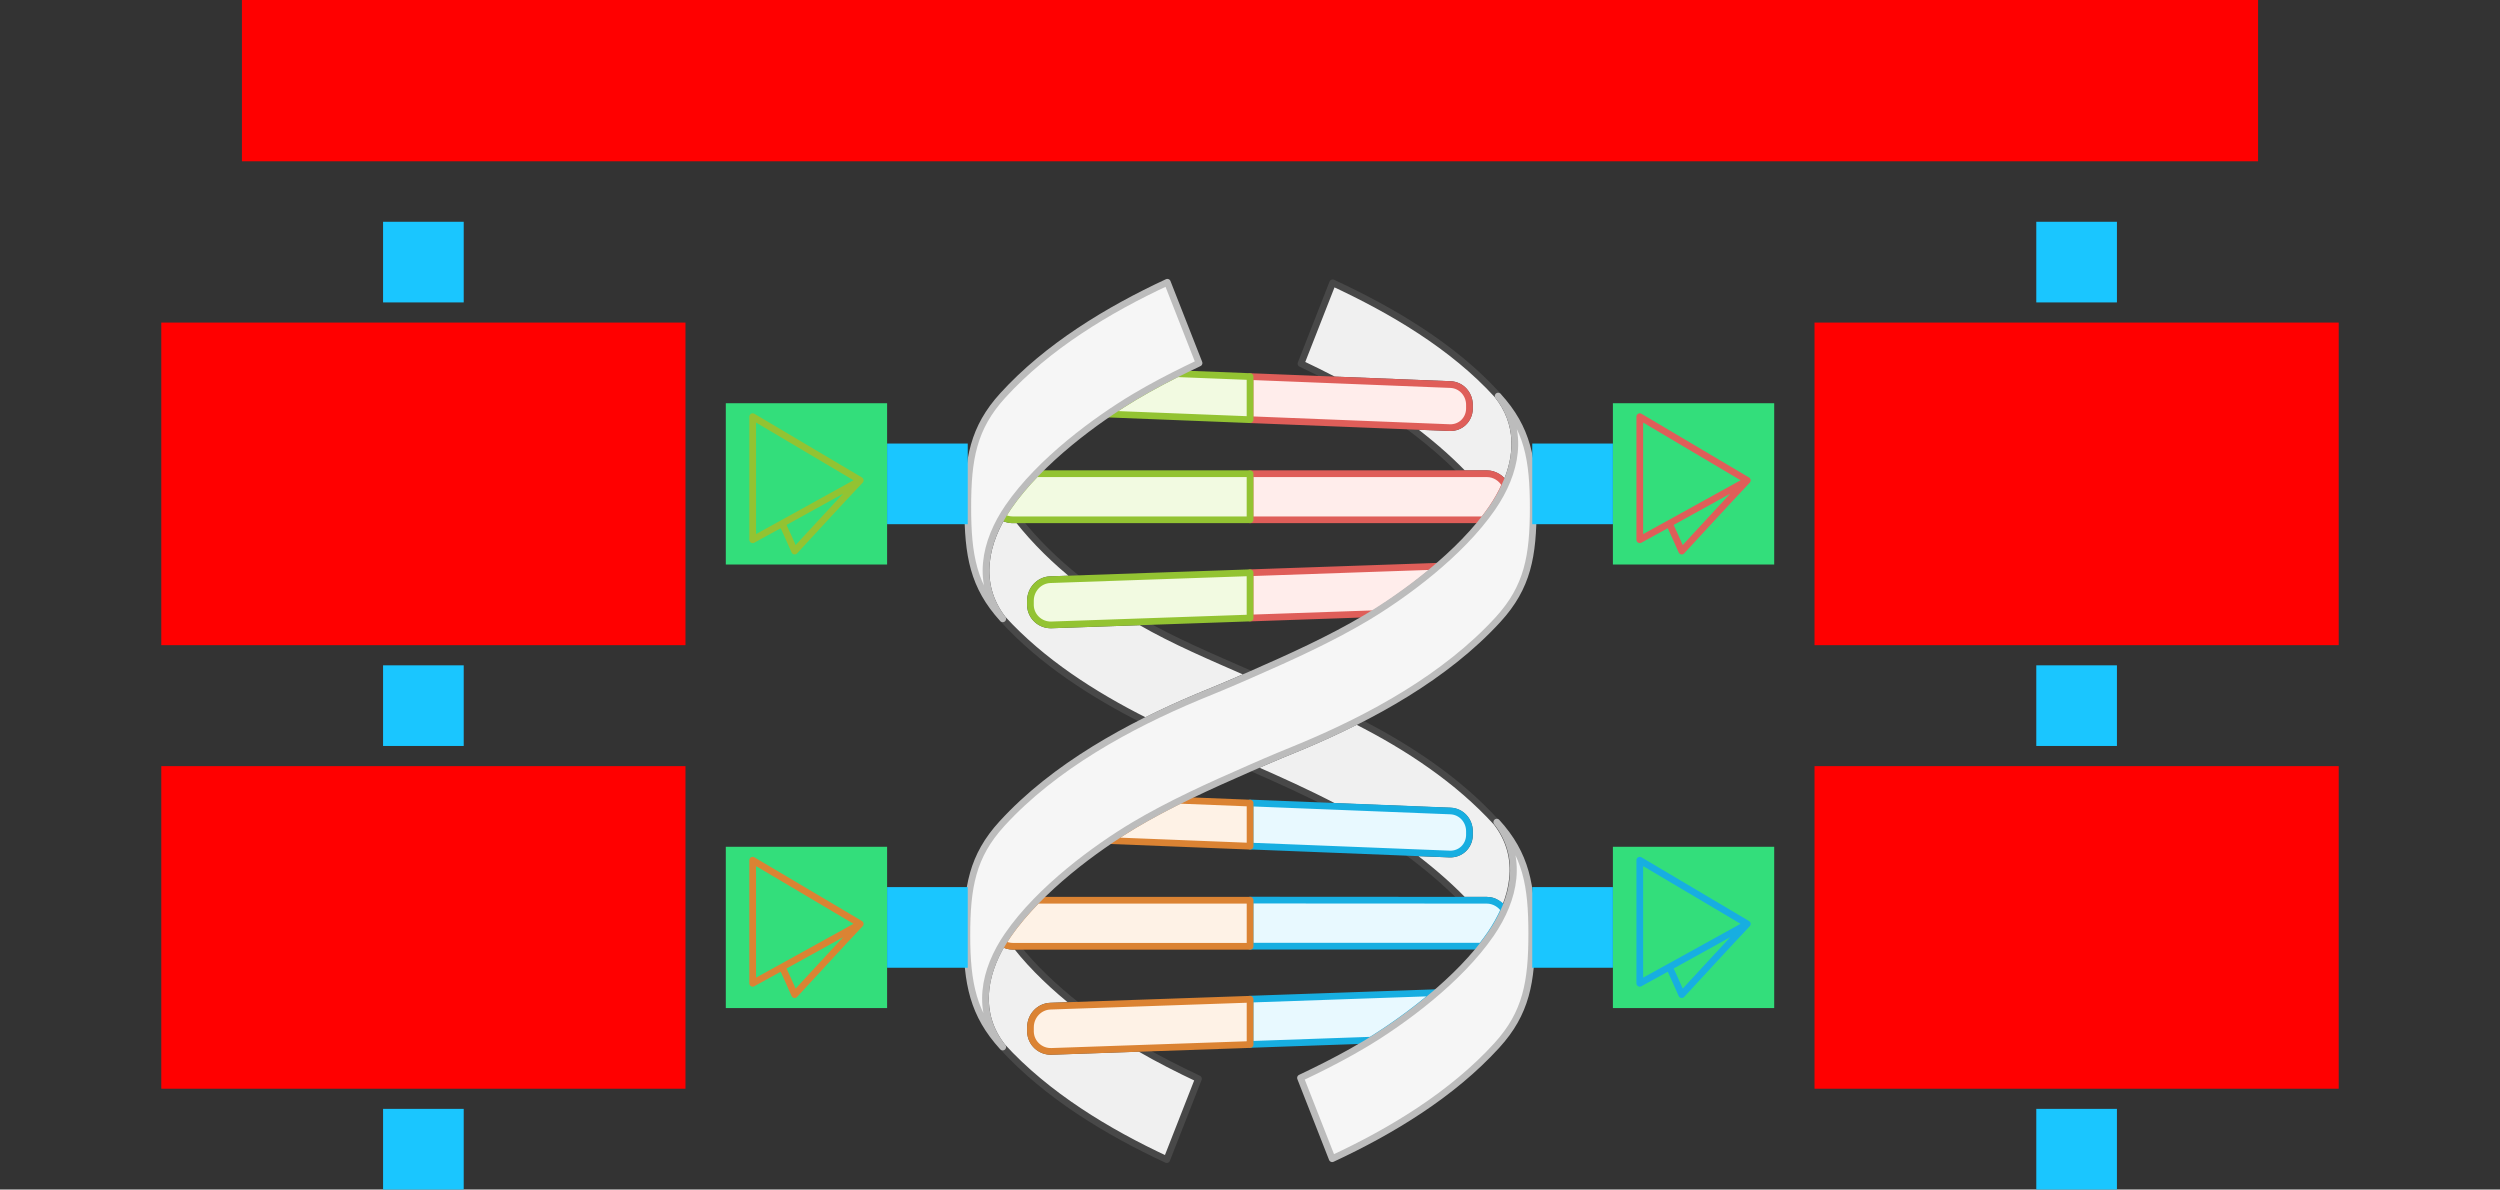<svg xmlns="http://www.w3.org/2000/svg" width="744" height="354"><rect width="100%" height="100%" fill="#333333" stroke="none"/>    <g id="pillars-dna-v1--family--4">        <g id="lines">            <g id="g-back">                <g id="cu">                    <g id="cu_1" >                        <path id="Subtract" transform="translate(293.27, 280.707)" fill="#f0f0f0" d="M5.033 0 C5.963 0.571 7.047 0.903 8.19 0.903 L9.21 0.903 C14.244 7.316 20.685 13.307 27.142 18.442 L19.31 18.719 C15.981 18.852 13.41 21.667 13.41 25.001 L13.41 26.411 C13.543 29.738 16.367 32.307 19.697 32.18 L45.903 31.268 C51.43 34.472 57.293 37.453 63.386 40.335 L53.958 64.388 C36.357 56.207 18.231 45.255 4.951 30.682 C-2.491 21.051 -0.777 9.766 5.033 0 Z"></path>
                        <path id="Subtract_1" transform="translate(293.27, 280.707)" fill="none" stroke="#484848" stroke-width="2" stroke-linejoin="round" stroke-linecap="round" stroke-miterlimit="22.926"  d="M 5.033 0 C 5.963 0.571 7.047 0.903 8.19 0.903 L 9.21 0.903 C 14.244 7.316 20.685 13.307 27.142 18.442 L 19.31 18.719 C 15.981 18.852 13.41 21.667 13.41 25.001 L 13.41 26.411 C 13.543 29.738 16.367 32.307 19.697 32.18 L 45.903 31.268 C 51.43 34.472 57.293 37.453 63.386 40.335 L 53.958 64.388 C 36.357 56.207 18.231 45.255 4.951 30.682 C -2.491 21.051 -0.777 9.766 5.033 0 Z"></path></g>
                    <g id="cu_2" >                        <path id="Subtract_2" transform="translate(293.439, 150.966)" fill="#f0f0f0" d="M4.964 33.204 C-3.093 22.777 -0.463 10.263 6.583 0 C6.035 0.817 5.28 2.01 4.79 2.851 C6.307 3.725 7.274 3.725 8.377 3.725 L9.562 3.725 C14.604 10.139 20.759 16.133 27.218 21.265 L19.116 21.545 C15.786 21.678 13.216 24.492 13.216 27.826 L13.216 29.237 C13.349 32.564 16.173 35.132 19.502 35.006 L45.993 34.088 C55.968 39.866 67.038 44.523 78.576 49.579 L78.908 49.725 L78.576 49.871 C72.478 52.568 67.116 54.783 63.035 56.446 C57.916 58.595 52.67 60.976 47.436 63.609 C31.972 55.829 16.6 45.972 4.964 33.204 Z M125.536 102.7 L137.918 103.202 C141.127 103.328 143.741 100.93 143.867 97.723 L143.867 96.445 C143.867 93.238 141.437 90.55 138.227 90.416 L103.497 89.034 C95.731 84.988 87.45 81.24 78.907 77.494 C84.869 74.863 90.108 72.699 94.115 71.066 C99.423 68.837 104.868 66.36 110.294 63.609 C125.561 71.348 140.431 81.192 151.922 93.802 C160.021 104.284 157.147 116.789 150.078 127.099 C150.073 127.091 150.067 127.083 150.061 127.075 C150.067 127.066 150.073 127.058 150.078 127.05 C151.614 124.81 152.946 122.469 154.007 120.07 C152.928 118.227 151.299 116.949 149.065 116.949 L142.048 116.949 C136.949 111.681 131.097 106.808 125.536 102.7 Z"></path>
                        <path id="Subtract_3" transform="translate(293.439, 150.966)" fill="none" stroke="#484848" stroke-width="2" stroke-linejoin="round" stroke-linecap="round" stroke-miterlimit="22.926"  d="M 4.964 33.204 C -3.093 22.777 -0.463 10.263 6.583 0 C 6.035 0.817 5.28 2.01 4.79 2.851 C 6.307 3.725 7.274 3.725 8.377 3.725 L 9.562 3.725 C 14.604 10.139 20.759 16.133 27.218 21.265 L 19.116 21.545 C 15.786 21.678 13.216 24.492 13.216 27.826 L 13.216 29.237 C 13.349 32.564 16.173 35.132 19.502 35.006 L 45.993 34.088 C 55.968 39.866 67.038 44.523 78.576 49.579 L 78.908 49.725 L 78.576 49.871 C 72.478 52.568 67.116 54.783 63.035 56.446 C 57.916 58.595 52.67 60.976 47.436 63.609 C 31.972 55.829 16.6 45.972 4.964 33.204 Z M 125.536 102.7 L 137.918 103.201 C 141.127 103.328 143.741 100.93 143.868 97.723 L 143.868 96.445 C 143.868 93.238 141.437 90.55 138.227 90.416 L 103.497 89.034 C 95.731 84.988 87.45 81.24 78.907 77.494 C 84.869 74.863 90.108 72.699 94.115 71.066 C 99.423 68.837 104.868 66.36 110.294 63.609 C 125.561 71.348 140.431 81.192 151.922 93.802 C 160.022 104.284 157.147 116.789 150.078 127.099 C 150.073 127.091 150.067 127.083 150.061 127.075 C 150.067 127.066 150.073 127.058 150.078 127.05 C 151.614 124.81 152.946 122.469 154.007 120.07 C 152.928 118.227 151.299 116.949 149.065 116.949 L 142.048 116.949 C 136.949 111.681 131.097 106.808 125.536 102.7 Z"></path></g>
                    <g id="cu_3" >                        <path id="Subtract_4" transform="translate(387.175, 84.166)" fill="#f0f0f0" d="M9.787 28.898 L44.491 30.279 C47.701 30.412 50.132 33.101 50.132 36.308 L50.132 37.585 C50.005 40.793 47.441 43.221 44.231 43.095 L31.883 42.603 C37.443 46.713 43.228 51.544 48.325 56.812 L55.329 56.812 C57.57 56.812 59.754 58.229 60.83 60.08 C64.644 51.672 65.206 41.826 58.435 33.386 C45.156 18.814 27.03 8.181 9.428 0 L0 24.053 C3.337 25.632 6.606 27.24 9.787 28.898 Z"></path>
                        <path id="Subtract_5" transform="translate(387.175, 84.166)" fill="none" stroke="#484848" stroke-width="2" stroke-linejoin="round" stroke-linecap="round" stroke-miterlimit="22.926"  d="M 9.787 28.898 L 44.491 30.279 C 47.701 30.412 50.132 33.101 50.132 36.308 L 50.132 37.585 C 50.005 40.793 47.441 43.221 44.231 43.095 L 31.883 42.603 C 37.443 46.713 43.228 51.544 48.325 56.812 L 55.329 56.812 C 57.57 56.812 59.754 58.229 60.83 60.08 C 64.644 51.672 65.206 41.826 58.435 33.386 C 45.156 18.814 27.03 8.181 9.428 0 L 0 24.053 C 3.337 25.632 6.606 27.24 9.787 28.898 Z"></path></g></g></g>
            <g id="g-4">                <g id="cu_4" >                    <path id="Subtract_6" transform="translate(372.014, 238.966)" fill="#e8f9ff" d="M59.652 2.374 C62.862 2.507 65.293 5.195 65.293 8.403 L65.293 9.68 C65.166 12.887 62.602 15.316 59.392 15.19 L4.8775e-6 12.826 L4.8775e-6 0 L59.652 2.374 Z M68.863 42.621 C69.805 41.428 70.699 40.219 71.535 38.999 C73.071 36.759 74.536 34.147 75.596 31.747 C74.614 30.227 72.671 28.946 70.438 28.946 L4.8775e-6 28.907 L4.8775e-6 42.621 L68.863 42.621 Z M55.307 56.455 L4.8775e-6 58.381 L0 71.852 L35.982 70.593 C41.741 67.018 48.698 62.144 55.307 56.455 Z"></path>
                    <path id="Subtract_7" transform="translate(372.014, 238.966)" fill="none" stroke="#17aee1" stroke-width="2" stroke-linejoin="round" stroke-linecap="round" stroke-miterlimit="22.926"  d="M 59.652 2.374 C 62.862 2.507 65.293 5.195 65.293 8.402 L 65.293 9.68 C 65.166 12.887 62.602 15.316 59.392 15.19 L 0 12.826 L 0 0 L 59.652 2.374 Z M 68.863 42.621 C 69.805 41.428 70.699 40.219 71.535 38.999 C 73.071 36.759 74.536 34.147 75.596 31.747 C 74.614 30.227 72.671 28.946 70.438 28.946 L 0 28.907 L 0 42.621 L 68.863 42.621 Z M 55.307 56.455 L 0 58.381 L 0 71.852 L 35.982 70.593 C 41.741 67.018 48.698 62.144 55.307 56.455 Z"></path></g></g>
            <g id="g-3">                <g id="cu_5" >                    <path id="Subtract_8" transform="translate(298.342, 238.166)" fill="#fef2e6" d="M-2.3843e-5 42.634 C0.899 43.154 2.103 43.454 3.191 43.454 L73.681 43.454 L73.681 29.74 L10.284 29.74 C7.073 33.039 4.075 36.512 1.623 40.088 C1.05 40.923 0.512 41.772 -2.3843e-5 42.634 Z M31.933 11.997 L73.681 13.659 L73.681 0.833 L52.747 0 C48.078 2.327 43.572 4.74 39.281 7.3 C37.03 8.646 34.544 10.224 31.933 11.997 Z M8.322 67.552 C8.322 64.218 10.892 61.403 14.222 61.27 L73.681 59.214 L73.681 72.685 L14.608 74.731 C11.278 74.858 8.455 72.289 8.322 68.962 L8.322 67.552 Z"></path>
                    <path id="Subtract_9" transform="translate(298.342, 238.166)" fill="none" stroke="#db8333" stroke-width="2" stroke-linejoin="round" stroke-linecap="round" stroke-miterlimit="22.926"  d="M -0 42.634 C 0.899 43.154 2.103 43.454 3.191 43.454 L 73.681 43.454 L 73.681 29.74 L 10.284 29.74 C 7.073 33.039 4.075 36.512 1.623 40.088 C 1.05 40.923 0.512 41.772 -0 42.634 Z M 31.933 11.997 L 73.681 13.659 L 73.681 0.833 L 52.747 0 C 48.078 2.327 43.572 4.74 39.281 7.3 C 37.03 8.646 34.544 10.224 31.933 11.997 Z M 8.322 67.552 C 8.322 64.218 10.892 61.403 14.222 61.27 L 73.681 59.214 L 73.681 72.685 L 14.608 74.731 C 11.278 74.858 8.455 72.289 8.322 68.962 L 8.322 67.552 Z"></path></g></g>
            <g id="g-2">                <g id="cu_6" >                    <path id="Subtract_10" transform="translate(372.014, 112.071)" fill="#ffedeb" d="M59.652 2.374 C62.862 2.507 65.293 5.195 65.293 8.403 L65.293 9.68 C65.166 12.887 62.602 15.316 59.392 15.19 L4.8775e-6 12.826 L4.8775e-6 0 L59.652 2.374 Z M69.467 42.621 C70.314 41.535 71.121 40.438 71.88 39.33 C73.456 37.032 74.817 34.628 75.891 32.163 C74.834 30.243 72.782 28.907 70.49 28.907 L4.8775e-6 28.907 L4.8775e-6 42.621 L69.467 42.621 Z M56.084 56.441 L4.8775e-6 58.381 L0 71.852 L36.921 70.573 C42.685 66.959 49.569 62.094 56.084 56.441 Z"></path>
                    <path id="Subtract_11" transform="translate(372.014, 112.071)" fill="none" stroke="#df5e59" stroke-width="2" stroke-linejoin="round" stroke-linecap="round" stroke-miterlimit="22.926"  d="M 59.652 2.374 C 62.862 2.507 65.293 5.195 65.293 8.402 L 65.293 9.68 C 65.166 12.887 62.602 15.316 59.392 15.19 L 0 12.826 L 0 0 L 59.652 2.374 Z M 69.467 42.621 C 70.314 41.535 71.121 40.438 71.88 39.33 C 73.456 37.032 74.817 34.628 75.891 32.163 C 74.834 30.243 72.782 28.907 70.49 28.907 L 0 28.907 L 0 42.621 L 69.467 42.621 Z M 56.084 56.441 L 0 58.381 L 0 71.852 L 36.921 70.573 C 42.685 66.959 49.569 62.094 56.084 56.441 Z"></path></g></g>
            <g id="g-1">                <g id="cu_7" >                    <path id="Subtract_12" transform="translate(298.226, 111.215)" fill="#f2fae1" d="M10.061 29.762 C6.998 32.944 4.197 36.255 1.843 39.689 C1.188 40.644 0.576 41.62 -8.4839e-6 42.609 C0.908 43.143 2.006 43.477 3.11 43.477 L73.788 43.477 L73.788 29.762 L10.061 29.762 Z M31.492 12.005 L73.788 13.681 L73.788 0.856 L52.118 0 C49.129 1.501 46.209 3.04 43.371 4.631 C42.027 5.384 40.702 6.149 39.397 6.928 C36.986 8.37 34.307 10.076 31.492 12.005 Z M8.429 67.574 C8.429 64.24 10.999 61.426 14.329 61.293 L73.788 59.236 L73.788 72.708 L14.715 74.754 C11.386 74.88 8.562 72.312 8.429 68.985 L8.429 67.574 Z"></path>
                    <path id="Subtract_13" transform="translate(298.226, 111.215)" fill="none" stroke="#93c332" stroke-width="2" stroke-linejoin="round" stroke-linecap="round" stroke-miterlimit="22.926"  d="M 10.061 29.762 C 6.998 32.944 4.197 36.255 1.843 39.689 C 1.188 40.644 0.576 41.62 -0 42.609 C 0.908 43.143 2.006 43.477 3.11 43.477 L 73.788 43.477 L 73.788 29.762 L 10.061 29.762 Z M 31.492 12.005 L 73.788 13.681 L 73.788 0.856 L 52.118 0 C 49.129 1.501 46.209 3.04 43.371 4.631 C 42.027 5.384 40.702 6.149 39.397 6.928 C 36.986 8.37 34.307 10.076 31.492 12.005 Z M 8.429 67.574 C 8.429 64.24 10.999 61.426 14.329 61.293 L 73.788 59.236 L 73.788 72.708 L 14.715 74.754 C 11.386 74.88 8.562 72.312 8.429 68.985 L 8.429 67.574 Z"></path></g></g>
            <g id="g-top">                <g id="cu_8">                    <g id="cu_9" >                        <path id="Vector" transform="translate(387.026, 244.666)" fill="#f6f6f6" d="M56.702 33.235 C47.216 47.069 30.354 59.363 19.221 66.023 C17.916 66.802 16.591 67.567 15.247 68.32 C10.384 71.047 5.278 73.618 0 76.115 L9.434 100.166 C27.028 91.986 45.144 81.037 58.417 66.47 C67.203 56.829 68.822 47.558 68.822 33.235 C68.822 18.913 67.203 9.642 58.417 0 C66.517 10.482 63.77 22.925 56.702 33.235 Z"></path>
                        <path id="Vector_1" transform="translate(387.026, 244.666)" fill="none" stroke="#bcbcbc" stroke-width="2" stroke-linejoin="round" stroke-linecap="round" stroke-miterlimit="22.926"  d="M 56.702 33.235 C 47.216 47.069 30.354 59.363 19.221 66.023 C 17.916 66.802 16.591 67.567 15.247 68.32 C 10.384 71.047 5.278 73.618 0 76.115 L 9.434 100.166 C 27.028 91.986 45.144 81.037 58.417 66.47 C 67.203 56.829 68.822 47.558 68.822 33.235 C 68.822 18.913 67.203 9.642 58.417 0 C 66.517 10.482 63.77 22.925 56.702 33.235 Z"></path></g>
                    <g id="cu_10" >                        <path id="Vector_2" transform="translate(287.742, 117.871)" fill="#f6f6f6" d="M10.438 127.256 C26.063 110.165 48.375 98.054 68.682 89.553 C72.776 87.89 78.155 85.675 84.274 82.978 C96.557 77.613 108.308 72.252 118.783 66.023 C129.952 59.363 146.869 47.069 156.385 33.235 C163.477 22.925 166.232 10.482 158.106 0 C166.921 9.642 168.544 18.913 168.544 33.235 C168.544 47.558 166.921 56.829 158.106 66.471 C142.482 83.561 120.169 95.672 99.862 104.173 C95.768 105.836 90.392 108.05 84.274 110.748 C71.99 116.113 60.236 121.474 49.761 127.703 C38.592 134.363 21.675 146.657 12.159 160.491 C5.068 170.801 2.364 183.272 10.67 193.726 C1.855 184.084 0 174.813 0 160.491 C0 146.168 1.624 136.897 10.438 127.256 Z"></path>
                        <path id="Vector_3" transform="translate(287.742, 117.871)" fill="none" stroke="#bcbcbc" stroke-width="2" stroke-linejoin="round" stroke-linecap="round" stroke-miterlimit="22.926"  d="M 68.682 89.553 C 48.375 98.054 26.063 110.165 10.438 127.256 C 1.624 136.897 0 146.168 0 160.491 C 0 174.813 1.855 184.084 10.67 193.726 C 2.364 183.272 5.068 170.801 12.159 160.491 C 21.675 146.657 38.592 134.363 49.761 127.703 C 60.236 121.474 71.99 116.113 84.274 110.748 C 90.392 108.05 95.768 105.836 99.862 104.173 C 120.169 95.672 142.482 83.561 158.106 66.471 C 166.921 56.829 168.544 47.558 168.544 33.235 C 168.544 18.913 166.921 9.642 158.106 0 C 166.232 10.482 163.477 22.925 156.385 33.235 C 146.869 47.069 129.952 59.363 118.783 66.023 C 108.308 72.252 96.557 77.613 84.274 82.978 C 78.155 85.675 72.776 87.89 68.682 89.553 Z"></path></g>
                    <g id="cu_11" >                        <path id="Vector_4" transform="matrix(-1, -8.735167256190834e-8, 8.749393742846223e-8, -1, 356.836, 184.166)" fill="#f6f6f6" d="M56.786 33.235 C47.301 47.069 30.354 59.363 19.221 66.023 C17.916 66.802 16.591 67.567 15.247 68.32 C10.384 71.047 5.278 73.618 0 76.115 L9.434 100.166 C27.028 91.986 45.144 81.037 58.417 66.47 C67.203 56.829 68.822 47.558 68.822 33.235 C68.822 18.913 67.203 9.642 58.417 0 C66.517 10.482 63.855 22.925 56.786 33.235 Z"></path>
                        <path id="Vector_5" transform="matrix(-1, -8.735167256190834e-8, 8.749393742846223e-8, -1, 356.836, 184.166)" fill="none" stroke="#bcbcbc" stroke-width="2" stroke-linejoin="round" stroke-linecap="round" stroke-miterlimit="22.926"  d="M 56.786 33.235 C 47.301 47.069 30.354 59.363 19.221 66.023 C 17.916 66.802 16.591 67.567 15.247 68.32 C 10.384 71.047 5.278 73.618 0 76.115 L 9.434 100.166 C 27.028 91.986 45.144 81.037 58.417 66.47 C 67.203 56.829 68.822 47.558 68.822 33.235 C 68.822 18.913 67.203 9.642 58.417 0 C 66.517 10.482 63.855 22.925 56.786 33.235 Z"></path></g></g></g></g>
        <path id="tx-lc-4" transform="translate(540, 228)" fill="#ff00001a" d="M0 0 L156 0 L156 96 L0 96 L0 0 Z"></path>
        <path id="tx-rc-3" transform="translate(48, 228)" fill="#ff00001a" d="M0 0 L156 0 L156 96 L0 96 L0 0 Z"></path>
        <path id="tx-lc-2" transform="matrix(1, -5.551115123125783e-17, 5.551115123125783e-17, 1, 540, 96)" fill="#ff00001a" d="M0 0 L156 0 L156 96 L0 96 L0 0 Z"></path>
        <path id="tx-rc-1" transform="matrix(1, -5.551115123125783e-17, 5.551115123125783e-17, 1, 48, 96)" fill="#ff00001a" d="M0 0 L156 0 L156 96 L0 96 L0 0 Z"></path>
        <path id="tx-cb-end" transform="matrix(1, -1.6081230200044232e-16, 1.6081230200044232e-16, 1, 72, 0)" fill="#ff00001a" d="M0 0 L600 0 L600 48 L0 48 L0 0 Z"></path>
        <g id="ic-cc-4">            <path id="rect" transform="matrix(1, 1.7151245100058819e-15, -1.7151245100058819e-15, 1, 480, 252)" fill="#33de7b1a" d="M0 0 L48 0 L48 48 L0 48 L0 0 Z"></path>
            <g id="icon" transform="translate(480, 252)">                <path id="icon_1" transform="translate(8, 4)" fill="none" stroke="#17aee1" stroke-width="2" stroke-linejoin="round" stroke-linecap="round" stroke-miterlimit="1.5"  d="M 0 0 C 10.68 6.298 21.333 12.638 32 18.956 C 25.863 22.382 15.955 27.848 8.789 31.796 C 3.705 34.596 0 36.632 0 36.632 L 0 0 Z M 32 18.956 C 25.434 25.915 18.989 32.986 12.484 40 C 11.255 37.265 10.069 34.508 8.789 31.796"></path></g></g>
        <g id="ic-cc-3">            <path id="rect_1" transform="matrix(1, 1.7151245100058819e-15, -1.7151245100058819e-15, 1, 216, 252)" fill="#33de7b1a" d="M0 0 L48 0 L48 48 L0 48 L0 0 Z"></path>
            <g id="icon_2" transform="translate(216, 252)">                <path id="icon_3" transform="translate(8, 4)" fill="none" stroke="#db8333" stroke-width="2" stroke-linejoin="round" stroke-linecap="round" stroke-miterlimit="1.5"  d="M 0 0 C 10.68 6.298 21.333 12.638 32 18.956 C 25.863 22.382 15.955 27.848 8.789 31.796 C 3.705 34.596 0 36.632 0 36.632 L 0 0 Z M 32 18.956 C 25.434 25.915 18.989 32.986 12.484 40 C 11.255 37.265 10.069 34.508 8.789 31.796"></path></g></g>
        <g id="ic-cc-2">            <path id="rect_2" transform="matrix(1, 1.7151245100058819e-15, -1.7151245100058819e-15, 1, 480, 120)" fill="#33de7b1a" d="M0 0 L48 0 L48 48 L0 48 L0 0 Z"></path>
            <g id="icon_4" transform="translate(480, 120)">                <path id="icon_5" transform="translate(8, 4)" fill="none" stroke="#df5e59" stroke-width="2" stroke-linejoin="round" stroke-linecap="round" stroke-miterlimit="1.5"  d="M 0 0 C 10.68 6.298 21.333 12.638 32 18.956 C 25.863 22.382 15.955 27.848 8.789 31.796 C 3.705 34.596 0 36.632 0 36.632 L 0 0 Z M 32 18.956 C 25.434 25.915 18.989 32.986 12.484 40 C 11.255 37.265 10.069 34.508 8.789 31.796"></path></g></g>
        <g id="ic-cc-1">            <path id="rect_3" transform="matrix(1, 1.7151245100058819e-15, -1.7151245100058819e-15, 1, 216, 120)" fill="#33de7b1a" d="M0 0 L48 0 L48 48 L0 48 L0 0 Z"></path>
            <g id="icon_6" transform="translate(216, 120)">                <path id="icon_7" transform="translate(8, 4)" fill="none" stroke="#93c332" stroke-width="2" stroke-linejoin="round" stroke-linecap="round" stroke-miterlimit="1.5"  d="M 0 0 C 10.68 6.298 21.333 12.638 32 18.956 C 25.863 22.382 15.955 27.848 8.789 31.796 C 3.705 34.596 0 36.632 0 36.632 L 0 0 Z M 32 18.956 C 25.434 25.915 18.989 32.986 12.484 40 C 11.255 37.265 10.069 34.508 8.789 31.796"></path></g></g>
        <rect id="bt-cc-remove-4" fill="#1ac6ff33" transform="matrix(1, -5.551115123125783e-17, 5.551115123125783e-17, 1, 456, 264)" width="24" height="24" rx="0" ry="0"></rect>
        <rect id="bt-cc-remove-3" fill="#1ac6ff33" transform="matrix(1, -1.1102230246251565e-16, 1.1102230246251565e-16, 1, 264, 264)" width="24" height="24" rx="0" ry="0"></rect>
        <rect id="bt-cc-remove-2" fill="#1ac6ff33" transform="matrix(1, 5.551115123125783e-17, -5.551115123125783e-17, 1, 456, 132)" width="24" height="24" rx="0" ry="0"></rect>
        <rect id="bt-cc-remove-1" fill="#1ac6ff33" transform="matrix(1, 2.220446049250313e-16, -2.220446049250313e-16, 1, 264, 132)" width="24" height="24" rx="0" ry="0"></rect>
        <rect id="bt-cc-add-6" fill="#1ac6ff33" transform="matrix(1, 1.1102230246251565e-16, -1.1102230246251565e-16, 1, 606, 330)" width="24" height="24" rx="0" ry="0"></rect>
        <rect id="bt-cc-add-5" fill="#1ac6ff33" transform="matrix(1, 1.1102230246251565e-16, -1.1102230246251565e-16, 1, 114, 330)" width="24" height="24" rx="0" ry="0"></rect>
        <rect id="bt-cc-add-4" fill="#1ac6ff33" transform="translate(606, 198)" width="24" height="24" rx="0" ry="0"></rect>
        <rect id="bt-cc-add-3" fill="#1ac6ff33" transform="matrix(1, 5.551115123125783e-17, -5.551115123125783e-17, 1, 114, 198)" width="24" height="24" rx="0" ry="0"></rect>
        <rect id="bt-cc-add-2" fill="#1ac6ff33" transform="matrix(1, 1.942890293094024e-16, -1.942890293094024e-16, 1, 606, 66)" width="24" height="24" rx="0" ry="0"></rect>
        <rect id="bt-cc-add-1" fill="#1ac6ff33" transform="matrix(1, 2.220446049250313e-16, -2.220446049250313e-16, 1, 114, 66)" width="24" height="24" rx="0" ry="0"></rect></g></svg>